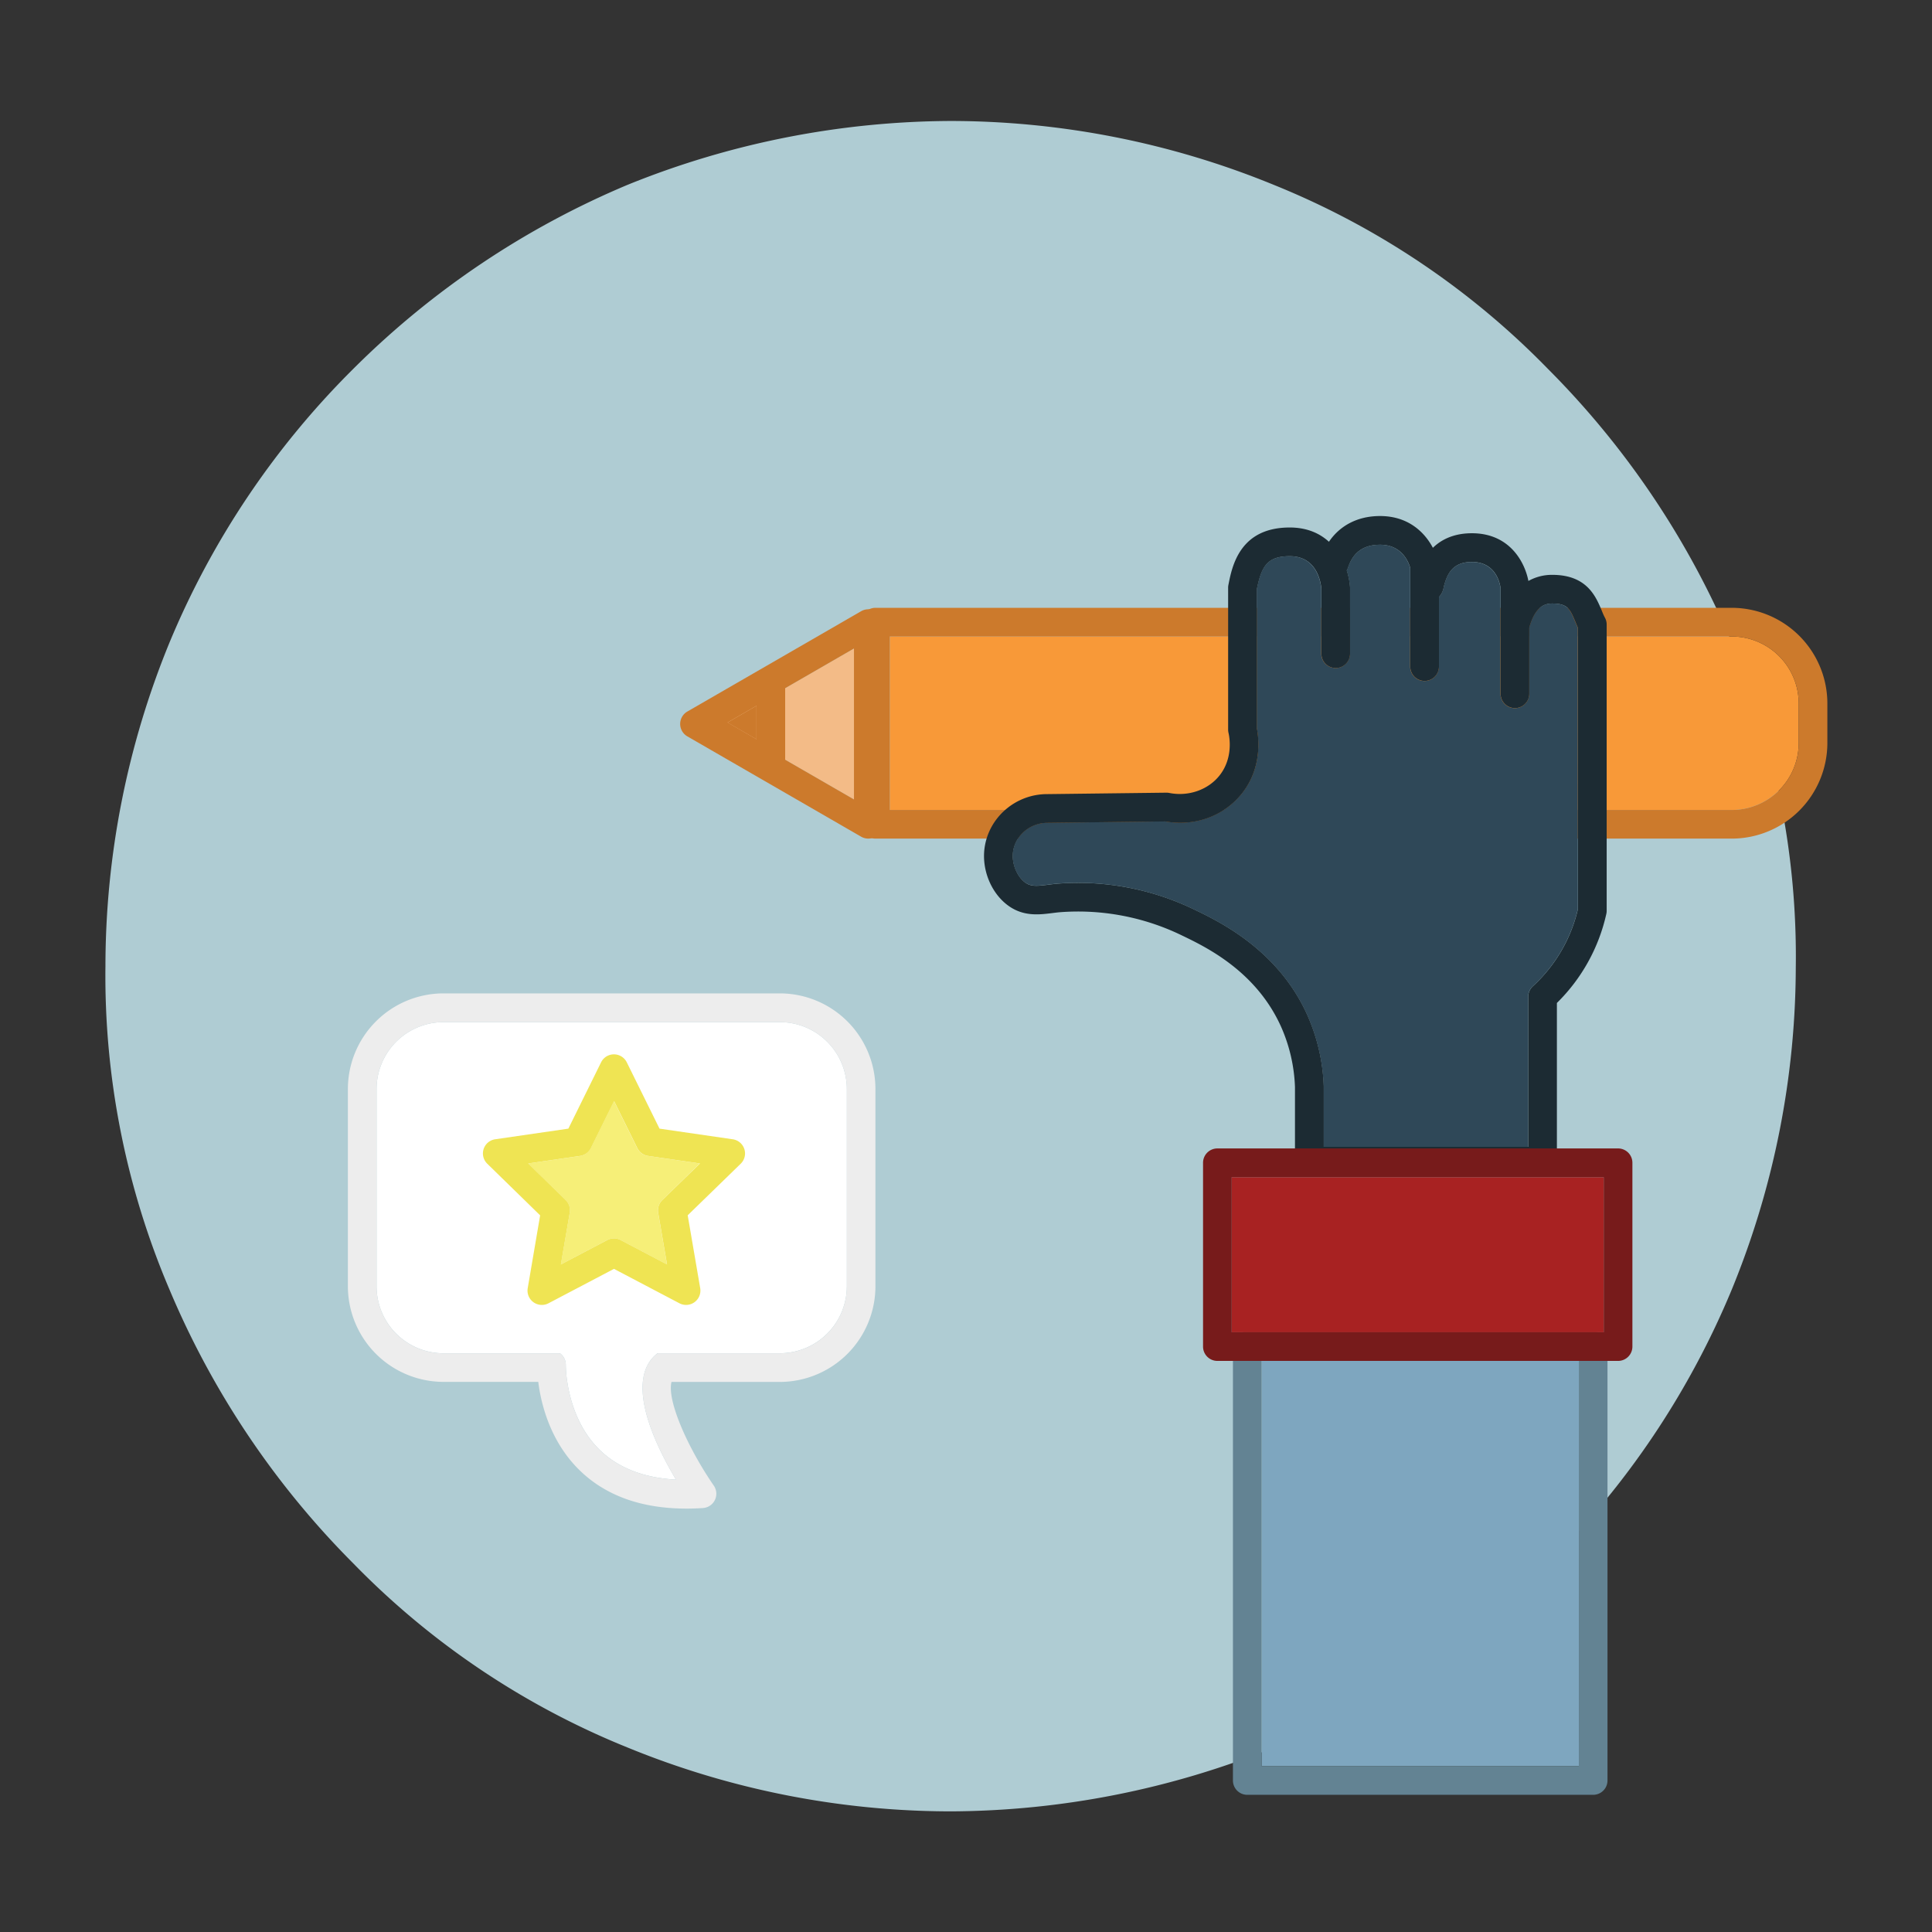 <svg id="Camada_1" data-name="Camada 1" xmlns="http://www.w3.org/2000/svg" viewBox="0 0 1133.86 1133.86"><rect x="0" y="0" width="1133.86" height="1133.86" fill="#333333" stroke="none"/><defs><style>.cls-1{fill:#afccd3;}.cls-2{fill:#f3bb87;}.cls-3{fill:#cc7a2c;}.cls-4{fill:#fff;}.cls-5{fill:#ededed;}.cls-6{fill:#f6ef78;}.cls-7{fill:#efe453;}.cls-8{fill:#f89938;}.cls-9{fill:#2f4858;}.cls-10{fill:#1c2b33;}.cls-11{fill:#7ea6bf;}.cls-12{fill:#638393;}.cls-13{fill:#a82222;}.cls-14{fill:#771b1b;}</style></defs><title>Prancheta 10</title><path id="Path_1813" data-name="Path 1813" class="cls-1" d="M1053.92,567a501.26,501.26,0,0,1-37.48,189.6,492.44,492.44,0,0,1-108,161,504,504,0,0,1-160.93,108,509.72,509.72,0,0,1-189.6,37.46,501.14,501.14,0,0,1-189.58-37.46,470.61,470.61,0,0,1-160.93-108,504.24,504.24,0,0,1-108-160.93A469.7,469.7,0,0,1,61.88,567,501.25,501.25,0,0,1,99.34,377.43a492.65,492.65,0,0,1,108-160.95,504.27,504.27,0,0,1,160.95-108A510,510,0,0,1,557.89,71a501.06,501.06,0,0,1,189.6,37.46,470.61,470.61,0,0,1,160.93,108,504,504,0,0,1,108,160.95A469.5,469.5,0,0,1,1053.93,567Z"/><polygon class="cls-2" points="501.18 469.18 501.18 380.57 424.44 424.88 501.18 469.18"/><path class="cls-3" d="M513.8,358.71a8.42,8.42,0,0,0-8.41,0l-102,58.88a8.41,8.41,0,0,0,0,14.57l102,58.88A8.41,8.41,0,0,0,518,483.75V366A8.41,8.41,0,0,0,513.8,358.71ZM501.18,469.18l-76.74-44.3,76.74-44.3Z"/><path class="cls-4" d="M457.67,599.87H260.28A39.33,39.33,0,0,0,221,639.15V754.93a39.33,39.33,0,0,0,39.29,39.29h68.38a8.39,8.39,0,0,1,3.39,6.89,69,69,0,0,0,.87,9.94c1.62,10.65,6.25,27.7,19.5,40.31,10.84,10.31,25.7,16,44.29,17C387.59,853.05,375.56,829,377.27,811c.64-6.67,3.16-12.49,8.46-16.69.07-.05.14-.08.21-.13h71.74A39.33,39.33,0,0,0,497,754.93V639.15A39.33,39.33,0,0,0,457.67,599.87Z"/><path class="cls-5" d="M457.67,583H260.28a56.17,56.17,0,0,0-56.11,56.11V754.93A56.18,56.18,0,0,0,260.28,811h55.62c1.61,12.9,7,35.34,24.78,52.37,15.27,14.61,36.16,22,62.19,22q4.71,0,9.66-.32a8.41,8.41,0,0,0,6.38-13.17c-15.25-22.12-27.6-50-24.81-60.85h63.57a56.18,56.18,0,0,0,56.11-56.11V639.15A56.17,56.17,0,0,0,457.67,583ZM497,754.93a39.33,39.33,0,0,1-39.29,39.29H385.94c-.07.05-.14.08-.21.13-5.3,4.2-7.83,10-8.46,16.69-1.71,17.93,10.32,42,19.45,57.35-18.59-1-33.45-6.73-44.29-17-13.25-12.6-17.88-29.66-19.5-40.31a69,69,0,0,1-.87-9.94,8.39,8.39,0,0,0-3.39-6.89H260.28A39.33,39.33,0,0,1,221,754.93V639.15a39.33,39.33,0,0,1,39.29-39.28H457.67A39.33,39.33,0,0,1,497,639.15Z"/><path class="cls-6" d="M373.95,673.8,360.33,646.2,346.71,673.8a8.41,8.41,0,0,1-6.33,4.6l-30.45,4.43,22,21.48a8.41,8.41,0,0,1,2.42,7.45l-5.2,30.33,27.23-14.32a8.42,8.42,0,0,1,7.83,0l27.24,14.32-5.2-30.33a8.41,8.41,0,0,1,2.42-7.45l22-21.48-30.45-4.43A8.42,8.42,0,0,1,373.95,673.8Z"/><path class="cls-7" d="M430,668.62l-42.94-6.24-19.21-38.91a8.41,8.41,0,0,0-15.09,0l-19.2,38.91-42.94,6.24A8.41,8.41,0,0,0,286,683L317,713.27,309.71,756a8.41,8.41,0,0,0,12.21,8.87l38.41-20.19,38.41,20.19A8.41,8.41,0,0,0,410.94,756l-7.34-42.77L434.68,683A8.41,8.41,0,0,0,430,668.62ZM388.7,704.3a8.41,8.41,0,0,0-2.42,7.45l5.2,30.33-27.24-14.32a8.42,8.42,0,0,0-7.83,0l-27.23,14.32,5.2-30.33A8.41,8.41,0,0,0,332,704.3l-22-21.48,30.45-4.43a8.41,8.41,0,0,0,6.33-4.6l13.62-27.59,13.62,27.59a8.42,8.42,0,0,0,6.33,4.6l30.45,4.43Z"/><polygon class="cls-3" points="443.97 433.85 443.97 414.22 426.97 424.04 443.97 433.85"/><path class="cls-3" d="M456.59,392.36a8.42,8.42,0,0,0-8.41,0l-42.24,24.39a8.41,8.41,0,0,0,0,14.57l42.24,24.39a8.41,8.41,0,0,0,12.62-7.29V399.65A8.41,8.41,0,0,0,456.59,392.36ZM444,433.85,427,424l17-9.82Z"/><path class="cls-8" d="M1016.34,373.55H522.21v101.8h494.13a39.33,39.33,0,0,0,39.29-39.29V412.83A39.33,39.33,0,0,0,1016.34,373.55Z"/><path class="cls-3" d="M1016.34,356.72H513.8a8.41,8.41,0,0,0-8.41,8.41V483.76a8.41,8.41,0,0,0,8.41,8.41h502.54a56.18,56.18,0,0,0,56.11-56.11V412.83A56.17,56.17,0,0,0,1016.34,356.72Zm39.29,79.34a39.33,39.33,0,0,1-39.29,39.29H522.21V373.55h494.13a39.33,39.33,0,0,1,39.29,39.28Z"/><path class="cls-9" d="M910.92,354.2c-4.11,0-10,1.47-13.46,14.14V407.2a8.41,8.41,0,0,1-16.83,0v-62c-.42-3.17-3-15.36-16.83-15.36-11.41,0-14.7,7.15-16.56,14.87a11,11,0,0,1-2.48,5.39c-.1.1-.21.18-.31.28v40.87a8.41,8.41,0,1,1-16.83,0V333.32c-.83-3-4.68-13.62-17.67-13.62-9.55,0-15.69,4.3-18.77,13.15a14.4,14.4,0,0,1-.59,1.48c-.07.15-.18.28-.26.42a42,42,0,0,1,1.94,9.95c0,.17,0,.35,0,.52v38.42a8.41,8.41,0,0,1-16.83,0V345.54c-.3-3.61-2.56-19.11-18.51-19.11-13.14,0-16.59,5.71-19.35,19.34v81.58c1.06,5.37,3.32,22.9-8.52,38-10.54,13.48-27.8,19.83-45.22,16.7l-69,.83h-.12c-10.3,0-18.93,7.34-20.25,17.11-.86,6.37,2.05,14,6.78,17.65,3.5,2.72,7,2.42,13.95,1.54,2-.25,4.06-.51,6.26-.67A156.16,156.16,0,0,1,700,533.39l.71.34c14.72,7.06,49.2,23.59,66.42,61.84a112.35,112.35,0,0,1,9.71,41.82c0,.11,0,.22,0,.34v35.34h120V585a8.41,8.41,0,0,1,2.73-6.2,88.6,88.6,0,0,0,26.44-45.24V368.48c-.58-1.26-1.1-2.5-1.61-3.72C921.41,357.51,920,354.2,910.92,354.2Z"/><path class="cls-10" d="M940,358.25c-3.49-8.32-8.76-20.88-29-20.88A28.18,28.18,0,0,0,897,340.95c-2.13-11.06-11-28-33.19-28-7.36,0-16,1.83-22.88,8.55-4.74-9-14.36-18.65-31-18.65-12.92,0-23.42,5.41-30,15.1-5.39-4.92-12.85-8.37-23-8.37-29.39,0-33.87,22.77-36,33.71a8.4,8.4,0,0,0-.16,1.62v83.29a8.44,8.44,0,0,0,.22,1.9c.55,2.35,2.87,14.61-5.16,24.88-6.69,8.55-18.3,12.63-29.6,10.39a9.15,9.15,0,0,0-1.74-.16l-69.68.84c-18.58-.12-34.53,13.51-37,31.68-1.68,12.41,3.59,25.75,13.11,33.17,9.17,7.15,18.73,5.94,26.41,5,1.85-.23,3.59-.46,5.33-.58a139.38,139.38,0,0,1,70.07,13.23l.72.35c14.17,6.79,43.65,20.93,58.35,53.58A95.55,95.55,0,0,1,760,637.9v43.58a8.41,8.41,0,0,0,8.41,8.41H905.31a8.41,8.41,0,0,0,8.41-8.41V588.62a105.44,105.44,0,0,0,29-52.23,8.39,8.39,0,0,0,.21-1.86v-168a8.41,8.41,0,0,0-.94-3.87C941.27,361.36,940.63,359.85,940,358.25ZM926.06,533.57a88.6,88.6,0,0,1-26.44,45.24,8.41,8.41,0,0,0-2.73,6.2v88.06h-120V637.73c0-.11,0-.23,0-.34a112.35,112.35,0,0,0-9.71-41.82c-17.22-38.25-51.7-54.78-66.42-61.84l-.71-.34a156.16,156.16,0,0,0-78.53-14.84c-2.2.15-4.26.42-6.26.67-7,.89-10.45,1.19-13.95-1.54-4.73-3.69-7.64-11.28-6.78-17.65,1.32-9.77,9.95-17.11,20.25-17.11h.12l69-.83c17.43,3.13,34.68-3.22,45.22-16.7,11.83-15.14,9.58-32.67,8.52-38V345.77c2.76-13.63,6.21-19.34,19.35-19.34,16,0,18.21,15.5,18.51,19.11v38.11a8.41,8.41,0,0,0,16.83,0V345.22c0-.17,0-.35,0-.52a42,42,0,0,0-1.94-9.95c.08-.15.19-.27.26-.42a14.4,14.4,0,0,0,.59-1.48C794.26,324,800.4,319.7,810,319.7c13,0,16.84,10.63,17.67,13.62v57.89a8.41,8.41,0,1,0,16.83,0V350.34c.1-.1.21-.17.31-.28a11,11,0,0,0,2.48-5.39c1.86-7.72,5.15-14.87,16.56-14.87,13.86,0,16.4,12.19,16.83,15.36v62a8.41,8.41,0,0,0,16.83,0V368.34c3.49-12.67,9.35-14.14,13.46-14.14,9.1,0,10.49,3.31,13.53,10.56.51,1.22,1,2.46,1.61,3.72Z"/><rect class="cls-11" x="740.4" y="798.15" width="186.22" height="238.38"/><path class="cls-12" d="M935,781.32H732a8.41,8.41,0,0,0-8.41,8.41v255.21a8.41,8.41,0,0,0,8.41,8.41H935a8.41,8.41,0,0,0,8.41-8.41V789.73A8.41,8.41,0,0,0,935,781.32Zm-8.41,255.21H740.4V798.15H926.62Z"/><rect class="cls-13" x="722.87" y="690.87" width="218.33" height="91.01"/><path class="cls-14" d="M949.62,674H714.46a8.41,8.41,0,0,0-8.41,8.41V790.29a8.41,8.41,0,0,0,8.41,8.41H949.62a8.41,8.41,0,0,0,8.41-8.41V682.46A8.41,8.41,0,0,0,949.62,674ZM941.2,781.88H722.87v-91H941.2Z"/></svg>
